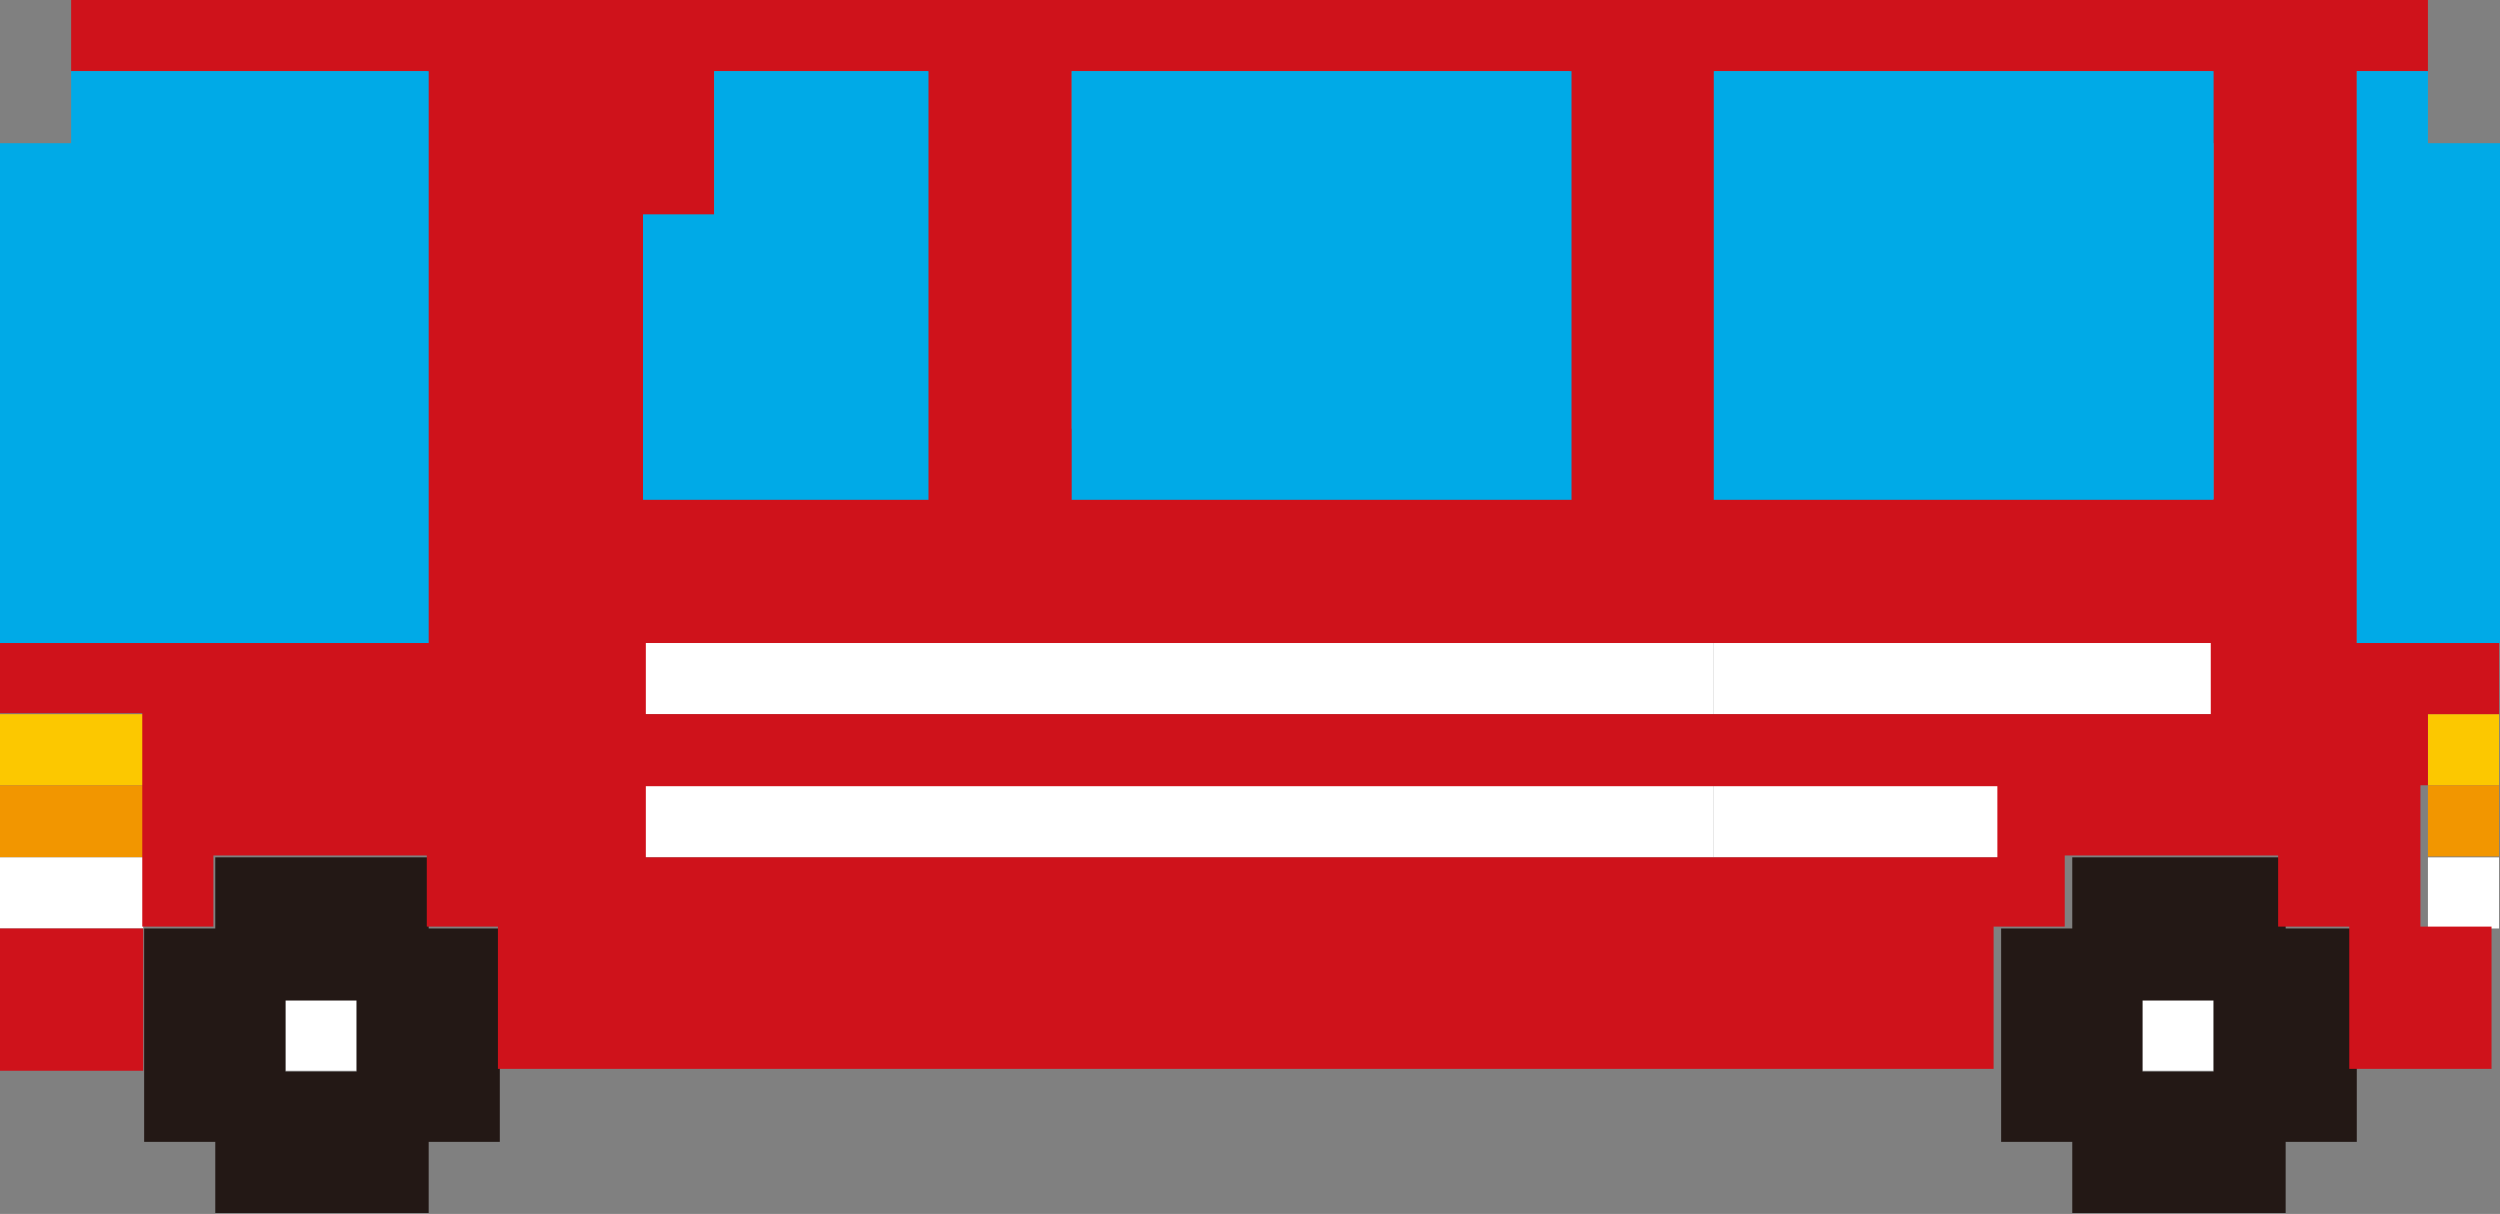 <?xml version="1.0" encoding="utf-8"?>
<!-- Generator: Adobe Illustrator 28.0.0, SVG Export Plug-In . SVG Version: 6.00 Build 0)  -->
<svg version="1.1" id="_レイヤー_2" xmlns="http://www.w3.org/2000/svg" xmlns:xlink="http://www.w3.org/1999/xlink" x="0px"
	 y="0px" viewBox="0 0 267.1 129.7" style="enable-background:new 0 0 267.1 129.7;" xml:space="preserve">
<rect x="0" y="0" width="267.1" height="129.7" fill="#808080" stroke="none"/>
<style type="text/css">
	.st0{fill:#FCC800;}
	.st1{fill:#F29600;}
	.st2{fill:#FFFFFF;}
	.st3{fill:#231815;}
	.st4{fill:#CF121B;}
	.st5{fill:#00AAE7;}
</style>
<g id="_レイヤー_1-2">
	<g>
		<polygon class="st0" points="0,76.3 0,83.9 7.6,83.9 15.3,83.9 15.3,76.3 7.6,76.3 		"/>
		<rect x="259.4" y="76.3" class="st0" width="7.6" height="7.6"/>
	</g>
	<g>
		<polygon class="st1" points="0,83.9 0,91.6 7.6,91.6 15.3,91.6 15.3,83.9 7.6,83.9 		"/>
		<rect x="259.4" y="83.9" class="st1" width="7.6" height="7.6"/>
	</g>
	<g>
		<polygon class="st2" points="167.9,68.7 160.2,68.7 152.6,68.7 145,68.7 145,68.7 137.4,68.7 129.7,68.7 122.1,68.7 114.5,68.7 
			106.8,68.7 99.2,68.7 91.6,68.7 83.9,68.7 76.3,68.7 68.7,68.7 68.7,76.3 76.3,76.3 83.9,76.3 91.6,76.3 99.2,76.3 106.8,76.3 
			114.5,76.3 122.1,76.3 129.7,76.3 137.4,76.3 145,76.3 145,76.3 152.6,76.3 160.2,76.3 167.9,76.3 175.5,76.3 183.1,76.3 
			183.1,68.7 175.5,68.7 		"/>
		<polygon class="st2" points="167.9,83.9 160.2,83.9 152.6,83.9 145,83.9 145,83.9 137.4,83.9 129.7,83.9 122.1,83.9 114.5,83.9 
			106.8,83.9 99.2,83.9 91.6,83.9 83.9,83.9 76.3,83.9 68.7,83.9 68.7,91.6 76.3,91.6 83.9,91.6 91.6,91.6 99.2,91.6 106.8,91.6 
			114.5,91.6 122.1,91.6 129.7,91.6 137.4,91.6 145,91.6 145,91.6 152.6,91.6 160.2,91.6 167.9,91.6 175.5,91.6 183.1,91.6 
			183.1,83.9 175.5,83.9 		"/>
		<polygon class="st2" points="221.3,68.7 221.3,68.7 213.7,68.7 206,68.7 198.4,68.7 190.8,68.7 183.1,68.7 183.1,76.3 190.8,76.3 
			198.4,76.3 206,76.3 213.7,76.3 221.3,76.3 221.3,76.3 228.9,76.3 236.5,76.3 236.5,68.7 228.9,68.7 		"/>
		<polygon class="st2" points="198.4,83.9 190.8,83.9 183.1,83.9 183.1,91.6 190.8,91.6 198.4,91.6 206,91.6 213.7,91.6 213.7,83.9 
			206,83.9 		"/>
		<rect x="30.5" y="106.8" class="st2" width="7.6" height="7.6"/>
		<polygon class="st2" points="0,91.6 0,99.2 7.6,99.2 15.3,99.2 15.3,91.6 7.6,91.6 		"/>
		<rect x="259.4" y="91.6" class="st2" width="7.6" height="7.6"/>
		<rect x="228.9" y="106.8" class="st2" width="7.6" height="7.6"/>
	</g>
	<g>
		<path class="st3" d="M45.8,91.6h-7.6h-7.6h-7.6v7.6h-7.6v7.6v7.6h0l0,0v7.6h7.6v7.6h7.6h7.6h7.6v-7.6h7.6v-7.6l0,0h0v-7.6v-7.6
			h-7.6V91.6z M30.5,114.5L30.5,114.5L30.5,114.5v-7.6h7.6v7.6h0l0,0H30.5z"/>
		<path class="st3" d="M244.2,99.2v-7.6h-7.6h-7.6h-7.6v7.6h-7.6v7.6v7.6h0l0,0v7.6h7.6v7.6h7.6h7.6h7.6v-7.6h7.6v-7.6l0,0h0v-7.6
			v-7.6H244.2z M228.9,114.5L228.9,114.5L228.9,114.5v-7.6h7.6v7.6h0l0,0H228.9z"/>
	</g>
	<g>
		<path class="st4" d="M259.4,83.9v-7.6h7.6v-7.6h-7.6h-7.6V61v-7.6v-7.6v-7.6v-7.6v-7.6v-7.6V7.6h7.6V0h-7.6h-7.6h-7.6h-7.6h-7.6h0
			h-7.6H206h-7.6h-7.6h-7.6h-4h-3.6h-7.6h-7.6h-7.6H145h0h-7.6h-7.6h-7.6h-7.6h-7.6h-7.6h-7.6h-7.6h-7.6h-7.6H61h-1h-6.6h-7.6h-7.6
			h-7.6h-7.6h-7.6H7.6v7.6h7.6h7.6h7.6h7.6h7.6v7.6v7.6v7.6v7.6v7.6v7.6V61v7.6h-7.6h-7.6h-7.6h-7.6H7.6H0v7.6h7.6h7.6v7.6v7.6v7.6
			h7.6v-7.6h7.6h7.6h7.6v7.6h7.6v7.6v7.6H60h1h7.6h7.6h7.6h7.6h7.6h7.6h7.6h7.6h7.6h7.6h7.6h0h7.6h7.6h7.6h7.6h3.6h4h7.6h7.6h7.6
			h7.6v-7.6v-7.6h7.6v-7.6h7.6h7.6h7.6v7.6h7.6v7.6v7.6h7.6h7.6v-7.6v-7.6h-7.6v-7.6V83.9z M114.5,45.8v-7.6v-7.6v-7.6v-7.6V7.6h7.6
			h7.6h7.6h7.6h0h7.6h7.6h7.6v7.6v7.6v7.6v7.6v7.6v7.6h-7.6h-7.6H145h0h-7.6h-7.6h-7.6h-7.6V45.8z M68.7,45.8v-7.6v-7.6v-7.6h7.6
			v-7.6V7.6h7.6h7.6h7.6v7.6v7.6v7.6v7.6v7.6v7.6h-7.6h-7.6h-7.6h-7.6V45.8z M213.7,91.6H206h-7.6h-7.6h-7.6h-4h-3.6h-7.6h-7.6h-7.6
			H145h0h-7.6h-7.6h-7.6h-7.6h-7.6h-7.6h-7.6h-7.6h-7.6h-7.6v-7.6h7.6h7.6h7.6h7.6h7.6h7.6h7.6h7.6h7.6h7.6h0h7.6h7.6h7.6h7.6h3.6h4
			h7.6h7.6h7.6h7.6V91.6z M236.5,76.3h-7.6h-7.6h0h-7.6H206h-7.6h-7.6h-7.6h-4h-3.6h-7.6h-7.6h-7.6H145h0h-7.6h-7.6h-7.6h-7.6h-7.6
			h-7.6h-7.6h-7.6h-7.6h-7.6v-7.6h7.6h7.6h7.6h7.6h7.6h7.6h7.6h7.6h7.6h7.6h0h7.6h7.6h7.6h7.6h3.6h4h7.6h7.6h7.6h7.6h7.6h0h7.6h7.6
			V76.3z M236.5,15.3v7.6v7.6v7.6v7.6v7.6h-7.6h-7.6h0h-7.6H206h-7.6h-7.6h-7.6v-7.6v-7.6v-7.6v-7.6v-7.6V7.6h7.6h7.6h7.6h7.6h7.6h0
			h7.6h7.6V15.3z"/>
		<polygon class="st4" points="0,99.2 0,106.8 0,114.4 7.6,114.4 15.3,114.4 15.3,106.8 15.3,99.2 7.6,99.2 		"/>
	</g>
	<g>
		<polygon class="st5" points="259.4,15.3 259.4,7.6 251.8,7.6 251.8,15.3 251.8,22.9 251.8,30.5 251.8,38.1 251.8,45.8 251.8,53.4 
			251.8,61 251.8,68.7 259.4,68.7 267.1,68.7 267.1,61 267.1,53.4 267.1,45.8 267.1,38.1 267.1,30.5 267.1,22.9 267.1,15.3 		"/>
		<polygon class="st5" points="152.6,7.6 145,7.6 145,7.6 137.4,7.6 129.7,7.6 122.1,7.6 114.5,7.6 114.5,15.3 114.5,22.9 
			114.5,30.5 114.5,38.1 114.5,45.8 114.5,53.4 122.1,53.4 129.7,53.4 137.4,53.4 145,53.4 145,53.4 152.6,53.4 160.2,53.4 
			167.9,53.4 167.9,45.8 167.9,38.1 167.9,30.5 167.9,22.9 167.9,15.3 167.9,7.6 160.2,7.6 		"/>
		<polygon class="st5" points="83.9,7.6 76.3,7.6 76.3,15.3 76.3,22.9 68.7,22.9 68.7,30.5 68.7,38.1 68.7,45.8 68.7,53.4 
			76.3,53.4 83.9,53.4 91.6,53.4 99.2,53.4 99.2,45.8 99.2,38.1 99.2,30.5 99.2,22.9 99.2,15.3 99.2,7.6 91.6,7.6 		"/>
		<polygon class="st5" points="30.5,7.6 22.9,7.6 15.3,7.6 7.6,7.6 7.6,15.3 0,15.3 0,22.9 0,30.5 0,38.1 0,45.8 0,53.4 0,61 
			0,68.7 7.6,68.7 15.3,68.7 22.9,68.7 30.5,68.7 38.2,68.7 45.8,68.7 45.8,61 45.8,53.4 45.8,45.8 45.8,38.1 45.8,30.5 45.8,22.9 
			45.8,15.3 45.8,7.6 38.2,7.6 		"/>
		<polygon class="st5" points="221.3,7.6 221.3,7.6 213.7,7.6 206,7.6 198.4,7.6 190.8,7.6 183.1,7.6 183.1,15.3 183.1,22.9 
			183.1,30.5 183.1,38.1 183.1,45.8 183.1,53.4 190.8,53.4 198.4,53.4 206,53.4 213.7,53.4 221.3,53.4 221.3,53.4 228.9,53.4 
			236.5,53.4 236.5,45.8 236.5,38.1 236.5,30.5 236.5,22.9 236.5,15.3 236.5,7.6 228.9,7.6 		"/>
	</g>
</g>
</svg>
